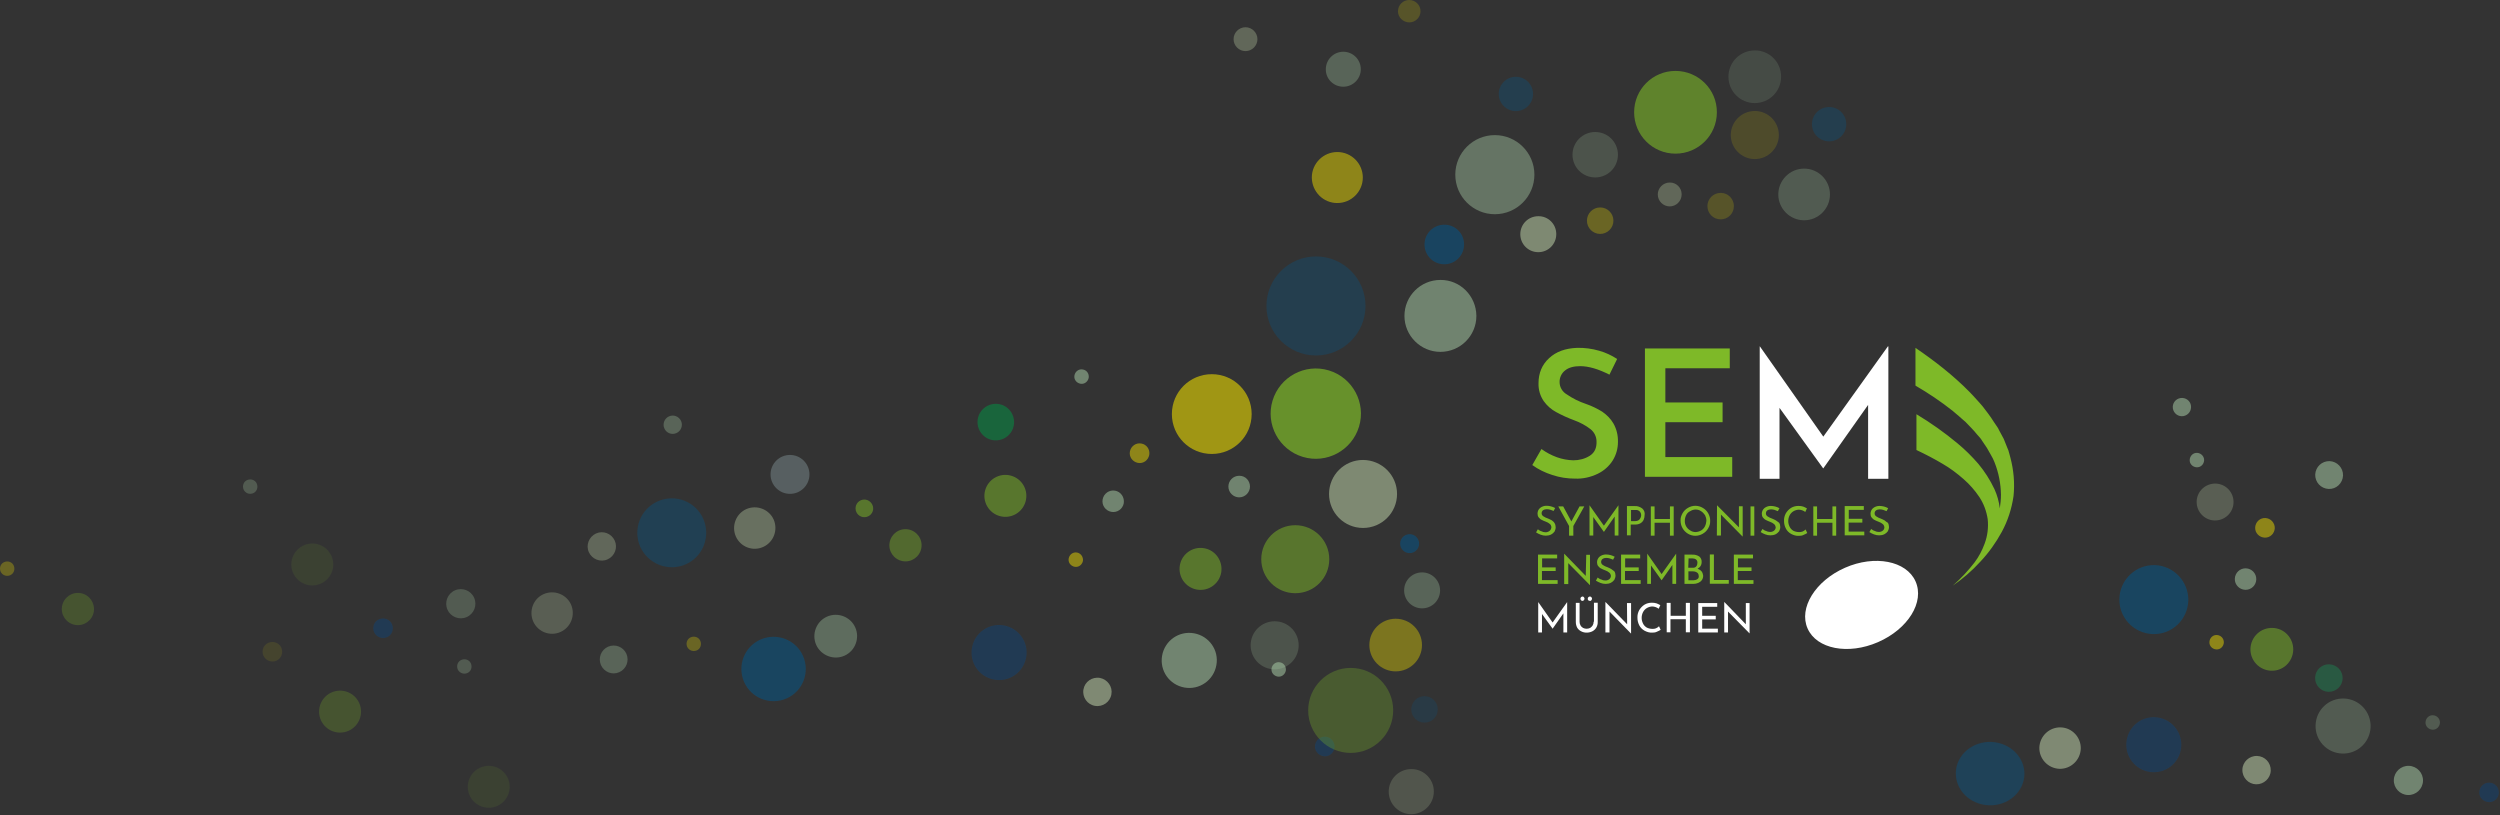 <?xml version="1.0" encoding="UTF-8" standalone="no"?><!DOCTYPE svg PUBLIC "-//W3C//DTD SVG 1.1//EN" "http://www.w3.org/Graphics/SVG/1.1/DTD/svg11.dtd"><svg width="100%" height="100%" viewBox="0 0 1147 374" version="1.1" xmlns="http://www.w3.org/2000/svg" xmlns:xlink="http://www.w3.org/1999/xlink" xml:space="preserve" xmlns:serif="http://www.serif.com/" style="fill-rule:evenodd;clip-rule:evenodd;stroke-linejoin:round;stroke-miterlimit:2;"><rect x="0" y="0" width="1147" height="374" fill="#333333" stroke="none"/><g id="Gruppe_60_1_" opacity="0.5"><path id="Pfad_154_1_" d="M608.597,338.047c-2.416,-0.455 -4.736,1.169 -5.22,3.654c-0.455,2.415 1.169,4.735 3.654,5.219c2.484,0.484 4.735,-1.169 5.219,-3.653c0.386,-2.445 -1.238,-4.765 -3.653,-5.22Z" style="fill:#104274;fill-rule:nonzero;"/><path id="Pfad_159_1_" d="M523.623,203.491c-2.415,-0.455 -4.735,1.169 -5.219,3.653c-0.455,2.416 1.169,4.736 3.653,5.22c2.485,0.484 4.736,-1.169 5.22,-3.654c0.415,-2.514 -1.209,-4.834 -3.654,-5.219Z" style="fill:#ead800;fill-rule:nonzero;"/><path id="Pfad_162_1_" d="M458.341,185.396c-4.555,-0.793 -8.939,2.237 -9.732,6.792c-0.792,4.555 2.238,8.94 6.793,9.732c4.555,0.793 8.939,-2.237 9.732,-6.793c0.792,-4.555 -2.238,-8.939 -6.793,-9.731Z" style="fill:#009745;fill-rule:nonzero;"/><path id="Pfad_167_1_" d="M511.587,225.121c-2.652,-0.474 -5.198,1.299 -5.701,4.02c-0.474,2.652 1.299,5.198 4.02,5.701c2.652,0.474 5.198,-1.298 5.672,-3.951c0.434,-2.75 -1.339,-5.296 -3.991,-5.77Z" style="fill:#afd5ad;fill-rule:nonzero;"/><path id="Pfad_169_1_" d="M416.728,242.895c-4.012,-0.725 -7.846,1.968 -8.571,5.981c-0.726,4.013 1.967,7.847 5.98,8.572c4.013,0.725 7.847,-1.968 8.572,-5.981c0.726,-4.013 -1.968,-7.846 -5.981,-8.572Z" style="fill:#7eb928;fill-opacity:0.8;fill-rule:nonzero;"/><path id="Pfad_246_1_" d="M37.042,272.145c-4.012,-0.725 -7.846,1.968 -8.572,5.981c-0.725,4.013 1.968,7.847 5.981,8.572c4.013,0.725 7.847,-1.968 8.572,-5.981c0.656,-4.042 -1.968,-7.846 -5.981,-8.572Z" style="fill:#7eb928;fill-opacity:0.5;fill-rule:nonzero;"/><path id="Pfad_172_1_" d="M460.56,286.939c-6.902,-1.218 -13.41,3.356 -14.628,10.258c-1.218,6.902 3.357,13.409 10.259,14.627c6.901,1.218 13.409,-3.356 14.627,-10.258c1.258,-6.803 -3.357,-13.409 -10.258,-14.627Z" style="fill:#104274;fill-rule:nonzero;"/><path id="Pfad_173_1_" d="M547.806,290.553c-6.902,-1.218 -13.41,3.357 -14.628,10.258c-1.218,6.902 3.357,13.409 10.259,14.627c6.901,1.218 13.409,-3.356 14.627,-10.258c1.287,-6.872 -3.357,-13.409 -10.258,-14.627Z" style="fill:#afd5ad;fill-rule:nonzero;"/><path id="Pfad_178_1_" d="M397.251,229.246c-2.209,-0.367 -4.303,1.108 -4.669,3.316c-0.367,2.209 1.108,4.303 3.316,4.67c2.209,0.366 4.303,-1.109 4.67,-3.317c0.337,-2.14 -1.138,-4.234 -3.317,-4.669Z" style="fill:#7eb928;fill-rule:nonzero;"/><path id="Pfad_180_1_" d="M552.471,251.527c-5.235,-0.918 -10.229,2.587 -11.147,7.822c-0.918,5.236 2.587,10.229 7.822,11.148c5.236,0.918 10.229,-2.587 11.147,-7.823c0.85,-5.265 -2.587,-10.229 -7.822,-11.147Z" style="fill:#7eb928;fill-rule:nonzero;"/><path id="Pfad_183_1_" d="M494.155,253.509c-1.805,-0.358 -3.476,0.889 -3.834,2.694c-0.359,1.804 0.889,3.475 2.693,3.833c1.805,0.359 3.475,-0.889 3.834,-2.693c0.26,-1.765 -0.958,-3.505 -2.693,-3.834Z" style="fill:#ead800;fill-rule:nonzero;"/><path id="Pfad_184_1_" d="M496.794,169.518c-1.804,-0.358 -3.475,0.889 -3.833,2.694c-0.359,1.804 0.889,3.475 2.693,3.833c1.804,0.359 3.475,-0.888 3.834,-2.693c0.289,-1.834 -0.86,-3.544 -2.694,-3.834Z" style="fill:#afd5ad;fill-rule:nonzero;"/><path id="Pfad_185_1_" d="M587.236,303.869c-1.805,-0.359 -3.476,0.888 -3.834,2.693c-0.358,1.804 0.889,3.475 2.693,3.834c1.805,0.358 3.475,-0.889 3.834,-2.694c0.289,-1.833 -0.929,-3.573 -2.693,-3.833Z" style="fill:#afd5ad;fill-rule:nonzero;"/><path id="Pfad_188_1_" d="M504.628,311.028c-3.569,-0.618 -6.95,1.778 -7.54,5.278c-0.618,3.569 1.778,6.951 5.278,7.54c3.569,0.618 6.951,-1.778 7.54,-5.278c0.658,-3.471 -1.738,-6.852 -5.278,-7.54Z" style="fill:#cbe0b3;fill-rule:nonzero;"/></g><g id="Gruppe_62_1_" opacity="0.5"><path id="Pfad_154-2_1_" d="M1142.13,359.087c-2.454,-0.114 -4.524,1.816 -4.638,4.27c-0.114,2.454 1.816,4.524 4.343,4.657c2.526,0.134 4.524,-1.816 4.638,-4.27c0.061,-2.546 -1.869,-4.616 -4.343,-4.657Z" style="fill:#104274;fill-rule:nonzero;"/><path id="Pfad_158_1_" d="M1105.22,351.371c-3.691,-0.135 -6.796,2.76 -6.931,6.45c-0.135,3.691 2.76,6.796 6.451,6.931c3.691,0.135 6.796,-2.76 6.931,-6.451c0.135,-3.691 -2.76,-6.796 -6.451,-6.93Z" style="fill:#afd5ad;fill-rule:nonzero;"/><path id="Pfad_159-2_1_" d="M1039.33,237.667c-2.454,-0.114 -4.524,1.816 -4.657,4.343c-0.114,2.454 1.816,4.524 4.342,4.657c2.454,0.114 4.524,-1.816 4.658,-4.342c0.041,-2.474 -1.889,-4.544 -4.343,-4.658Z" style="fill:#ead800;fill-rule:nonzero;"/><path id="Pfad_166_1_" d="M1042.66,288.099c-5.382,-0.2 -9.928,4.017 -10.147,9.471c-0.2,5.382 4.017,9.928 9.471,10.148c5.455,0.219 9.929,-4.018 10.148,-9.472c0.146,-5.473 -4.071,-10.02 -9.472,-10.147Z" style="fill:#7eb928;fill-rule:nonzero;"/><path id="Pfad_167-2_1_" d="M1030.42,260.75c-2.691,-0.1 -4.964,2.008 -5.084,4.771c-0.099,2.691 2.009,4.965 4.772,5.084c2.691,0.1 4.964,-2.009 5.064,-4.7c0.12,-2.763 -1.989,-5.036 -4.752,-5.155Z" style="fill:#afd5ad;fill-rule:nonzero;"/><path id="Pfad_171_1_" d="M913.577,340.397c-8.691,-0.31 -15.964,5.971 -16.245,13.971c-0.299,8.073 6.519,14.791 15.21,15.101c8.691,0.31 15.965,-5.971 16.264,-14.044c0.261,-7.927 -6.538,-14.718 -15.229,-15.028Z" style="fill:#00578e;fill-opacity:0.8;fill-rule:nonzero;"/><path id="Pfad_172-2_1_" d="M988.595,329.051c-7,-0.245 -12.804,5.188 -13.049,12.188c-0.245,7 5.188,12.804 12.188,13.049c7,0.245 12.804,-5.188 13.049,-12.188c0.225,-6.928 -5.188,-12.804 -12.188,-13.049Z" style="fill:#104274;fill-rule:nonzero;"/><path id="Pfad_173-2_1_" d="M1075.44,320.488c-7,-0.245 -12.804,5.188 -13.049,12.188c-0.245,7 5.188,12.804 12.188,13.049c7,0.245 12.804,-5.188 13.049,-12.188c0.226,-6.928 -5.187,-12.804 -12.188,-13.049Z" style="fill:#afd5ad;fill-opacity:0.5;fill-rule:nonzero;"/><path id="Pfad_174_1_" d="M988.731,259.284c-8.69,-0.31 -16.028,6.498 -16.357,15.262c-0.31,8.69 6.498,16.027 15.262,16.357c8.763,0.329 16.028,-6.498 16.357,-15.262c0.237,-8.71 -6.571,-16.047 -15.262,-16.357Z" style="fill:#00578e;fill-rule:nonzero;"/><path id="Pfad_175_1_" d="M1068.7,304.783c-3.454,-0.149 -6.448,2.621 -6.524,6.094c-0.149,3.454 2.62,6.448 6.094,6.525c3.454,0.149 6.448,-2.621 6.524,-6.094c0.149,-3.454 -2.567,-6.356 -6.094,-6.525Z" style="fill:#1a9156;fill-opacity:0.8;fill-rule:nonzero;"/><path id="Pfad_176_1_" d="M945.49,333.729c-5.237,-0.161 -9.599,3.95 -9.833,9.168c-0.16,5.236 3.951,9.599 9.168,9.832c5.237,0.161 9.599,-3.95 9.833,-9.167c0.161,-5.237 -3.931,-9.672 -9.168,-9.833Z" style="fill:#cbe0b3;fill-rule:nonzero;"/><path id="Pfad_183-2_1_" d="M1017.1,291.344c-1.835,-0.104 -3.315,1.363 -3.419,3.199c-0.104,1.836 1.363,3.316 3.199,3.419c1.836,0.104 3.316,-1.363 3.419,-3.199c0.032,-1.855 -1.363,-3.315 -3.199,-3.419Z" style="fill:#ead800;fill-rule:nonzero;"/><path id="Pfad_184-2_1_" d="M1008.05,207.778c-1.835,-0.104 -3.316,1.363 -3.419,3.199c-0.104,1.836 1.363,3.316 3.199,3.419c1.836,0.104 3.316,-1.363 3.419,-3.199c0.085,-1.763 -1.363,-3.315 -3.199,-3.419Z" style="fill:#afd5ad;fill-rule:nonzero;"/><path id="Pfad_185-2_1_" d="M1116.25,328.16c-1.836,-0.103 -3.316,1.363 -3.419,3.199c-0.104,1.836 1.363,3.316 3.199,3.42c1.835,0.103 3.315,-1.364 3.419,-3.199c0.031,-1.855 -1.363,-3.316 -3.199,-3.42Z" style="fill:#afd5ad;fill-opacity:0.5;fill-rule:nonzero;"/><path id="Pfad_186_1_" d="M1016.61,221.876c-4.69,-0.17 -8.627,3.511 -8.778,8.13c-0.17,4.691 3.512,8.628 8.13,8.778c4.691,0.17 8.628,-3.511 8.778,-8.13c0.17,-4.691 -3.439,-8.608 -8.13,-8.778Z" style="fill:#cbe0b3;fill-opacity:0.5;fill-rule:nonzero;"/><path id="Pfad_188-2_1_" d="M1035.54,346.833c-3.618,-0.116 -6.631,2.726 -6.727,6.272c-0.116,3.619 2.726,6.632 6.272,6.728c3.546,0.096 6.632,-2.727 6.728,-6.273c0.115,-3.618 -2.654,-6.612 -6.273,-6.727Z" style="fill:#cbe0b3;fill-rule:nonzero;"/><path id="Pfad_189_1_" d="M1001.21,182.575c-2.309,-0.075 -4.268,1.729 -4.343,4.039c-0.075,2.309 1.729,4.268 4.039,4.343c2.309,0.075 4.268,-1.729 4.343,-4.039c0.148,-2.289 -1.657,-4.248 -4.039,-4.343c0.073,0.02 0.073,0.02 0,0Z" style="fill:#afd5ad;fill-rule:nonzero;"/><path id="Pfad_190_1_" d="M1068.84,211.566c-3.546,-0.096 -6.448,2.62 -6.616,6.147c-0.096,3.546 2.62,6.448 6.147,6.616c3.526,0.169 6.448,-2.62 6.616,-6.147c0.096,-3.546 -2.693,-6.467 -6.147,-6.616Z" style="fill:#afd5ad;fill-rule:nonzero;"/></g><g id="Gruppe_63_1_" opacity="0.5"><path id="Pfad_154-3_1_" d="M177.579,292.35c2.255,-0.973 3.27,-3.615 2.282,-5.944c-0.973,-2.256 -3.615,-3.271 -5.944,-2.283c-2.256,0.973 -3.271,3.615 -2.283,5.945c1.047,2.241 3.689,3.256 5.945,2.282Z" style="fill:#104274;fill-rule:nonzero;"/><path id="Ellipse_2_1_" d="M362.452,226.581c-4.925,-0 -8.924,-3.999 -8.924,-8.925c-0,-4.926 3.999,-8.925 8.924,-8.925c4.926,0 8.925,3.999 8.925,8.925c0,4.926 -3.999,8.925 -8.925,8.925Z" style="fill:#c2e4eb;fill-opacity:0.5;"/><path id="Pfad_158-2_1_" d="M214.136,283.105c3.377,-1.497 4.898,-5.46 3.402,-8.836c-1.497,-3.377 -5.46,-4.899 -8.837,-3.402c-3.376,1.497 -4.898,5.46 -3.401,8.837c1.497,3.376 5.46,4.898 8.836,3.401Z" style="fill:#afd5ad;fill-opacity:0.5;fill-rule:nonzero;"/><path id="Pfad_159-3_1_" d="M126.804,303.137c2.256,-0.974 3.27,-3.616 2.283,-5.945c-0.974,-2.256 -3.616,-3.27 -5.945,-2.283c-2.33,0.988 -3.27,3.616 -2.283,5.945c1.047,2.242 3.689,3.256 5.945,2.283Z" style="fill:#ead800;fill-opacity:0.2;fill-rule:nonzero;"/><path id="Pfad_164_1_" d="M387.429,300.84c4.925,-2.18 7.148,-8.037 4.968,-12.961c-2.179,-4.925 -8.036,-7.148 -12.961,-4.968c-4.924,2.179 -7.148,8.036 -4.968,12.961c2.253,4.91 8.037,7.148 12.961,4.968Z" style="fill:#afd5ad;fill-opacity:0.7;fill-rule:nonzero;"/><path id="Pfad_174-2_1_" d="M360.906,320.436c7.46,-3.284 10.802,-12.032 7.519,-19.493c-3.284,-7.46 -12.033,-10.803 -19.493,-7.519c-7.461,3.284 -10.803,12.033 -7.519,19.493c3.284,7.461 12.032,10.803 19.493,7.519Z" style="fill:#00578e;fill-rule:nonzero;"/><path id="Pfad_243_1_" d="M314.641,258.908c7.947,-3.531 11.557,-12.866 8.011,-20.887c-3.545,-8.021 -12.866,-11.558 -20.887,-8.012c-7.947,3.531 -11.557,12.867 -8.012,20.888c3.605,7.932 12.941,11.542 20.888,8.011Z" style="fill:#00578e;fill-opacity:0.7;fill-rule:nonzero;"/><path id="Pfad_176-2_1_" d="M350.147,250.937c4.777,-2.151 6.896,-7.759 4.819,-12.55c-2.151,-4.778 -7.758,-6.897 -12.55,-4.819c-4.777,2.151 -6.896,7.758 -4.819,12.55c2.165,4.851 7.773,6.97 12.55,4.819Z" style="fill:#cbe0b3;fill-opacity:0.7;fill-rule:nonzero;"/><path id="Pfad_244_1_" d="M257.182,289.942c4.777,-2.151 6.896,-7.758 4.819,-12.55c-2.152,-4.777 -7.759,-6.896 -12.551,-4.819c-4.791,2.078 -6.896,7.759 -4.818,12.55c2.165,4.851 7.772,6.97 12.55,4.819Z" style="fill:#cbe0b3;fill-opacity:0.5;fill-rule:nonzero;"/><path id="Pfad_180-2_1_" d="M465.191,236.291c4.851,-2.165 7.03,-7.86 4.864,-12.711c-2.165,-4.851 -7.86,-7.03 -12.711,-4.864c-4.851,2.165 -7.03,7.86 -4.864,12.711c2.165,4.851 7.86,7.03 12.711,4.864Z" style="fill:#7eb928;fill-rule:nonzero;"/><path id="Pfad_250_1_" d="M159.946,335.279c4.851,-2.166 7.029,-7.861 4.864,-12.712c-2.166,-4.851 -7.861,-7.029 -12.712,-4.864c-4.851,2.165 -7.029,7.861 -4.864,12.712c2.166,4.851 7.861,7.029 12.712,4.864Z" style="fill:#7eb928;fill-opacity:0.5;fill-rule:nonzero;"/><path id="Pfad_249_1_" d="M147.205,267.769c4.851,-2.165 7.03,-7.86 4.864,-12.711c-2.165,-4.851 -7.86,-7.03 -12.711,-4.864c-4.851,2.165 -7.03,7.86 -4.864,12.711c2.165,4.851 7.86,7.03 12.711,4.864Z" style="fill:#7eb928;fill-opacity:0.2;fill-rule:nonzero;"/><path id="Pfad_245_1_" d="M228.156,369.772c4.851,-2.165 7.029,-7.86 4.864,-12.711c-2.166,-4.851 -7.861,-7.03 -12.712,-4.864c-4.851,2.165 -7.029,7.86 -4.864,12.711c2.165,4.851 7.861,7.03 12.712,4.864Z" style="fill:#7eb928;fill-opacity:0.2;fill-rule:nonzero;"/><path id="Pfad_183-3_1_" d="M319.649,298.429c1.695,-0.712 2.382,-2.679 1.671,-4.374c-0.712,-1.696 -2.679,-2.383 -4.374,-1.672c-1.696,0.712 -2.383,2.679 -1.672,4.375c0.786,1.681 2.753,2.368 4.375,1.671Z" style="fill:#ead800;fill-opacity:0.6;fill-rule:nonzero;"/><path id="Pfad_248_1_" d="M4.652,263.924c1.696,-0.712 2.383,-2.679 1.672,-4.374c-0.712,-1.696 -2.679,-2.383 -4.375,-1.671c-1.695,0.711 -2.382,2.678 -1.671,4.374c0.785,1.681 2.679,2.382 4.374,1.671Z" style="fill:#ead800;fill-opacity:0.6;fill-rule:nonzero;"/><path id="Pfad_185-3_1_" d="M214.394,308.803c1.696,-0.712 2.383,-2.679 1.671,-4.374c-0.711,-1.696 -2.678,-2.383 -4.374,-1.671c-1.695,0.711 -2.382,2.678 -1.671,4.374c0.771,1.607 2.679,2.382 4.374,1.671Z" style="fill:#afd5ad;fill-opacity:0.5;fill-rule:nonzero;"/><path id="Pfad_247_1_" d="M116.144,226.284c1.695,-0.712 2.382,-2.679 1.671,-4.374c-0.712,-1.696 -2.679,-2.383 -4.374,-1.671c-1.696,0.711 -2.383,2.678 -1.671,4.374c0.785,1.681 2.678,2.382 4.374,1.671Z" style="fill:#afd5ad;fill-opacity:0.5;fill-rule:nonzero;"/><path id="Pfad_188-3_1_" d="M278.749,256.64c3.302,-1.482 4.765,-5.358 3.297,-8.587c-1.483,-3.303 -5.358,-4.765 -8.587,-3.297c-3.229,1.468 -4.765,5.358 -3.297,8.587c1.468,3.229 5.284,4.78 8.587,3.297Z" style="fill:#cbe0b3;fill-opacity:0.6;fill-rule:nonzero;"/><path id="Pfad_189-2_1_" d="M310.348,198.696c2.108,-0.945 3.078,-3.425 2.133,-5.534c-0.944,-2.108 -3.425,-3.078 -5.533,-2.133c-2.109,0.945 -3.078,3.425 -2.134,5.534c0.959,2.182 3.425,3.078 5.534,2.133Z" style="fill:#afd5ad;fill-opacity:0.6;fill-rule:nonzero;"/><path id="Pfad_190-2_1_" d="M284.146,308.386c3.23,-1.468 4.647,-5.182 3.252,-8.425c-1.468,-3.23 -5.181,-4.647 -8.425,-3.253c-3.229,1.469 -4.647,5.182 -3.252,8.426c1.468,3.229 5.196,4.72 8.425,3.252Z" style="fill:#afd5ad;fill-opacity:0.6;fill-rule:nonzero;"/></g><g id="Gruppe_70_1_"><path id="Pfad_252_1_" d="M725.385,275.4c-0.375,-0.375 -0.375,-1.05 -0,-1.425c0.225,-0.15 0.45,-0.3 0.675,-0.3c0.225,-0 0.45,0.075 0.6,0.3c0.375,0.375 0.45,0.975 -0,1.425c-0.15,0.15 -0.375,0.3 -0.6,0.3c-0.225,-0 -0.525,-0.075 -0.675,-0.3Z" style="fill:#fff;fill-rule:nonzero;"/><path id="Pfad_253_1_" d="M729.51,275.7c0.225,-0 0.45,-0.075 0.6,-0.3c0.375,-0.375 0.45,-0.975 -0,-1.425c-0.15,-0.15 -0.375,-0.3 -0.6,-0.3c-0.6,-0 -1.05,0.45 -1.05,1.05c-0,0.3 0.075,0.525 0.3,0.75c0.225,0.075 0.45,0.225 0.75,0.225Z" style="fill:#fff;fill-rule:nonzero;"/><path id="Pfad_254_1_" d="M836.535,214.875l20.55,-29.1l-0,33.9l9.3,-0l-0,-60.75l-0.225,-0l-29.625,41.4l-29.1,-41.4l-0.075,-0l-0,60.75l9.075,-0l-0,-32.55l20.025,27.75l0.075,0Z" style="fill:#fff;fill-rule:nonzero;"/><path id="Pfad_255_1_" d="M712.335,285.6l-6.6,-9.375l-0,13.95l1.725,-0l-0,-8.475l4.875,6.75l4.95,-7.05l-0,8.775l1.725,-0l-0,-13.95l-6.675,9.375Z" style="fill:#fff;fill-rule:nonzero;"/><path id="Pfad_256_1_" d="M746.535,286.425l-9.9,-10.2l-0.075,-0l-0,13.95l1.875,-0l-0,-9.6l9.825,10.05l0.075,0l-0,-13.95l-1.875,-0l0.075,9.75Z" style="fill:#fff;fill-rule:nonzero;"/><path id="Pfad_257_1_" d="M878.835,266.7c-4.2,-9.375 -18.675,-12.225 -32.325,-6.225c-13.65,6 -21.375,18.525 -17.175,27.9c4.125,9.375 18.6,12.225 32.325,6.225c13.725,-6 21.45,-18.375 17.175,-27.9Z" style="fill:#fff;fill-rule:nonzero;"/><path id="Pfad_258_1_" d="M731.16,285.3c-0,0.6 -0.15,1.125 -0.45,1.65c-0.3,0.45 -0.675,0.825 -1.125,1.125c-1.05,0.525 -2.25,0.525 -3.3,-0c-0.45,-0.3 -0.9,-0.675 -1.125,-1.125c-0.3,-0.525 -0.45,-1.05 -0.45,-1.65l-0,-8.7l-1.725,-0l-0,8.775c-0,0.9 0.225,1.8 0.6,2.55c0.45,0.75 1.05,1.35 1.875,1.725c0.825,0.45 1.65,0.6 2.55,0.6c0.9,0 1.8,-0.225 2.55,-0.6c1.65,-0.825 2.55,-2.55 2.475,-4.35l-0,-8.775l-1.725,0l-0,8.7l-0.15,-0l-0,0.075Z" style="fill:#fff;fill-rule:nonzero;"/><path id="Pfad_259_1_" d="M758.085,288.525c-0.9,-0 -1.8,-0.225 -2.55,-0.6c-0.75,-0.45 -1.35,-1.05 -1.725,-1.875c-0.825,-1.65 -0.825,-3.525 -0,-5.175c0.375,-0.75 0.975,-1.425 1.725,-1.875c0.75,-0.45 1.5,-0.675 2.4,-0.75c1.125,-0 2.175,0.375 3.075,1.05l0.75,-1.65c-0.525,-0.3 -1.125,-0.6 -1.725,-0.825c-0.675,-0.225 -1.425,-0.3 -2.175,-0.3c-1.2,-0 -2.4,0.3 -3.375,0.9c-0.975,0.6 -1.8,1.5 -2.4,2.475c-0.6,1.125 -0.9,2.325 -0.825,3.6c-0,1.2 0.3,2.325 0.825,3.375c0.525,1.05 1.35,1.875 2.4,2.475c1.125,0.6 2.325,0.975 3.6,0.9c0.75,-0 1.5,-0.075 2.175,-0.45c0.6,-0.225 1.125,-0.525 1.65,-0.825l-0.75,-1.65c-0.9,0.9 -1.95,1.275 -3.075,1.2Z" style="fill:#fff;fill-rule:nonzero;"/><path id="Pfad_260_1_" d="M780.96,284.175l6.225,-0l-0,-1.65l-6.225,0l-0,-4.125l6.9,0l-0,-1.725l-8.7,-0l-0,13.5l9,-0l-0,-1.725l-7.2,-0l-0,-4.275Z" style="fill:#fff;fill-rule:nonzero;"/><path id="Pfad_261_1_" d="M800.985,286.425l-9.825,-10.2l-0.075,-0l-0,13.95l1.725,-0l-0,-9.6l9.9,10.05l-0,-13.95l-1.725,-0l-0,9.75Z" style="fill:#fff;fill-rule:nonzero;"/><path id="Pfad_262_1_" d="M773.535,282.525l-7.05,-0l-0,-5.925l-1.8,-0l-0,13.5l1.725,-0l-0,-6l7.05,-0l-0,6l1.875,-0l-0,-13.5l-1.875,-0l-0,5.925l0.075,-0Z" style="fill:#fff;fill-rule:nonzero;"/><g id="Gruppe_70-2_1_"><path id="Pfad_263_1_" d="M677.362,144.938c0,9.149 -7.425,16.499 -16.5,16.499c-9.075,0 -16.5,-7.424 -16.5,-16.5c0,-9.149 7.425,-16.5 16.5,-16.5c9.075,-0.075 16.425,7.35 16.5,16.5Z" style="fill:#afd5ad;fill-opacity:0.5;fill-rule:nonzero;"/><path id="Pfad_264_1_" d="M685.837,61.987c-10.05,0 -18.15,8.175 -18.15,18.15c0,10.05 8.175,18.15 18.15,18.15c10.05,0 18.15,-8.175 18.15,-18.15c0,-10.05 -8.175,-18.15 -18.15,-18.15Z" style="fill:#afd5ad;fill-opacity:0.4;fill-rule:nonzero;"/><path id="Pfad_265_1_" d="M568.537,218.287c-2.775,0 -4.95,2.25 -4.95,4.95c0,2.7 2.25,4.95 4.95,4.95c2.7,0 4.95,-2.25 4.95,-4.95c0,-2.7 -2.1,-4.95 -4.8,-4.95l-0.15,0Z" style="fill:#afd5ad;fill-opacity:0.5;fill-rule:nonzero;"/><path id="Pfad_266_1_" d="M652.462,262.612c-4.575,0 -8.25,3.675 -8.25,8.25c0,4.575 3.675,8.25 8.25,8.25c4.575,0 8.25,-3.675 8.25,-8.25c0,-4.575 -3.75,-8.25 -8.25,-8.25Z" style="fill:#afd5ad;fill-opacity:0.3;fill-rule:nonzero;"/><path id="Pfad_267_1_" d="M817.162,35.212c0,6.676 -5.4,12.075 -12.075,12.075c-6.675,0 -12.075,-5.399 -12.075,-12.075c0,-6.675 5.4,-12.074 12.075,-12.074c6.6,-0.076 12,5.25 12.075,11.849l0,0.225Z" style="fill:#afd5ad;fill-opacity:0.15;fill-rule:nonzero;"/><path id="Pfad_268_1_" d="M827.737,77.362c-6.525,0 -11.85,5.325 -11.85,11.85c0,6.525 5.325,11.851 11.85,11.851c6.525,-0 11.85,-5.326 11.85,-11.851c0,-6.524 -5.325,-11.85 -11.85,-11.85Z" style="fill:#afd5ad;fill-opacity:0.25;fill-rule:nonzero;"/><path id="Pfad_269_1_" d="M731.887,60.563c-5.775,-0.001 -10.425,4.649 -10.425,10.424c0,5.776 4.65,10.426 10.425,10.426c5.775,-0 10.425,-4.65 10.425,-10.426c0,-5.775 -4.65,-10.424 -10.425,-10.424Z" style="fill:#afd5ad;fill-opacity:0.2;fill-rule:nonzero;"/><circle id="Ellipse_9_1_" cx="584.812" cy="296.063" r="11.025" style="fill:#afd5ad;fill-opacity:0.2;"/><path id="Pfad_270_1_" d="M616.312,39.787c4.425,0 8.025,-3.6 8.025,-8.024c0,-4.426 -3.6,-8.026 -8.025,-8.026c-4.425,0 -8.025,3.601 -8.025,8.026c-0.075,4.425 3.525,8.024 8.025,8.024Z" style="fill:#afd5ad;fill-opacity:0.3;fill-rule:nonzero;"/></g><g id="Gruppe_71_1_"><path id="Pfad_271_1_" d="M646.745,253.774c-2.4,0 -4.35,-1.95 -4.35,-4.35c-0,-2.4 1.95,-4.35 4.35,-4.35c2.4,0 4.35,1.95 4.35,4.35c-0,2.4 -1.95,4.35 -4.35,4.35Z" style="fill:#00578e;fill-opacity:0.5;fill-rule:nonzero;"/><path id="Pfad_272_1_" d="M653.57,319.4c-3.375,-0.001 -6.075,2.7 -6.075,6.075c-0,3.375 2.7,6.074 6.075,6.074c3.375,0 6.075,-2.7 6.075,-6.075c-0,-3.375 -2.7,-6.075 -6.075,-6.075Z" style="fill:#00578e;fill-opacity:0.2;fill-rule:nonzero;"/><path id="Pfad_273_1_" d="M662.645,103.1c-5.025,-0 -9.075,4.049 -9.075,9.074c-0,5.025 4.05,9.075 9.075,9.075c5.025,0 9.075,-4.05 9.075,-9.075c-0,-5.025 -3.975,-9.074 -9,-9.074l-0.075,-0Z" style="fill:#00578e;fill-opacity:0.5;fill-rule:nonzero;"/><path id="Pfad_274_1_" d="M603.77,117.649c-12.525,0 -22.725,10.201 -22.725,22.726c-0,12.525 10.2,22.725 22.725,22.725c12.525,-0 22.725,-10.2 22.725,-22.725c-0,-12.525 -10.125,-22.726 -22.725,-22.726Z" style="fill:#00578e;fill-opacity:0.3;fill-rule:nonzero;"/><path id="Pfad_275_1_" d="M839.195,49.1c-4.35,-0 -7.875,3.524 -7.875,7.875c-0,4.349 3.525,7.875 7.875,7.875c4.35,-0 7.875,-3.526 7.875,-7.875c-0,-4.426 -3.525,-7.875 -7.875,-7.875Z" style="fill:#00578e;fill-opacity:0.3;fill-rule:nonzero;"/><path id="Pfad_276_1_" d="M695.495,35.225c-4.35,-0 -7.875,3.524 -7.875,7.875c-0,4.349 3.525,7.875 7.875,7.875c4.35,-0 7.875,-3.526 7.875,-7.875c-0,-4.351 -3.525,-7.875 -7.875,-7.875Z" style="fill:#00578e;fill-opacity:0.3;fill-rule:nonzero;"/></g><g id="Gruppe_72_1_"><path id="Pfad_277_1_" d="M816.135,61.95c-0,6.075 -4.95,11.025 -11.025,11.025c-6.075,-0 -11.025,-4.95 -11.025,-11.025c-0,-6.075 4.95,-11.025 11.025,-11.025c6.075,-0 11.025,4.95 11.025,11.025Z" style="fill:#ead800;fill-opacity:0.15;fill-rule:nonzero;"/><path id="Pfad_278_1_" d="M640.335,283.875c-6.675,0 -12.075,5.4 -12.075,12.075c-0,6.675 5.4,12.075 12.075,12.075c6.675,-0 12.075,-5.4 12.075,-12.075c-0,-6.675 -5.4,-12.075 -12.075,-12.075Z" style="fill:#ead800;fill-opacity:0.4;fill-rule:nonzero;"/><path id="Pfad_279_1_" d="M613.56,93.15c6.45,-0 11.7,-5.25 11.7,-11.7c-0,-6.45 -5.25,-11.7 -11.7,-11.7c-6.45,0 -11.7,5.25 -11.7,11.7c0.075,6.525 5.25,11.7 11.7,11.7Z" style="fill:#ead800;fill-opacity:0.5;fill-rule:nonzero;"/><circle id="Ellipse_10_1_" cx="734.16" cy="101.25" r="6.075" style="fill:#ead800;fill-opacity:0.3;"/><path id="Pfad_280_1_" d="M789.435,88.5c-3.375,0 -6.075,2.7 -6.075,6.075c-0,3.375 2.7,6.075 6.075,6.075c3.375,-0 6.075,-2.7 6.075,-6.075c-0,-3.3 -2.625,-6.075 -6,-6.075l-0.075,0Z" style="fill:#ead800;fill-opacity:0.2;fill-rule:nonzero;"/><path id="Pfad_281_1_" d="M555.96,171.675c-10.125,-0 -18.3,8.175 -18.3,18.3c-0,10.125 8.175,18.3 18.3,18.3c10.125,0 18.3,-8.175 18.3,-18.3c-0,-10.125 -8.175,-18.3 -18.3,-18.3c0.075,-0 -0,-0 -0,-0Z" style="fill:#ead800;fill-opacity:0.6;fill-rule:nonzero;"/><path id="Pfad_282_1_" d="M646.56,0c-2.85,0 -5.1,2.25 -5.175,5.1l-0,0.075c-0,2.85 2.4,5.1 5.25,5.1c2.775,0 5.1,-2.325 5.1,-5.1c-0,-2.85 -2.25,-5.1 -5.1,-5.175l-0.075,-0Z" style="fill:#ead800;fill-opacity:0.2;fill-rule:nonzero;"/></g><g id="Gruppe_73_1_"><path id="Pfad_283_1_" d="M647.488,352.849c-5.7,-0 -10.35,4.65 -10.35,10.35c0,5.7 4.65,10.35 10.35,10.35c5.7,-0 10.35,-4.65 10.35,-10.35c0.075,-5.625 -4.5,-10.275 -10.125,-10.35l-0.225,-0Z" style="fill:#cbe0b3;fill-opacity:0.2;fill-rule:nonzero;"/><path id="Pfad_284_1_" d="M714.013,107.449c0,4.575 -3.675,8.25 -8.25,8.25c-4.575,-0 -8.25,-3.675 -8.25,-8.25c0,-4.575 3.675,-8.25 8.25,-8.25c4.5,-0.075 8.175,3.525 8.25,8.025l0,0.225Z" style="fill:#cbe0b3;fill-opacity:0.5;fill-rule:nonzero;"/><path id="Pfad_285_1_" d="M771.538,89.224c0,3 -2.475,5.475 -5.475,5.475c-3,-0 -5.475,-2.475 -5.475,-5.475c0,-3 2.475,-5.475 5.475,-5.475c3,-0.075 5.4,2.325 5.475,5.25l0,0.225Z" style="fill:#cbe0b3;fill-opacity:0.3;fill-rule:nonzero;"/><path id="Pfad_286_1_" d="M640.963,226.624c0,8.625 -6.975,15.6 -15.6,15.6c-8.625,-0 -15.6,-6.975 -15.6,-15.6c0,-8.625 6.975,-15.6 15.6,-15.6c8.625,0.075 15.6,6.975 15.6,15.6Z" style="fill:#cbe0b3;fill-opacity:0.5;fill-rule:nonzero;"/><path id="Pfad_287_1_" d="M571.438,12.499c-3,-0 -5.475,2.475 -5.475,5.475c0,3 2.475,5.475 5.475,5.475c3,-0 5.475,-2.475 5.475,-5.475c0,-3 -2.475,-5.475 -5.475,-5.475Z" style="fill:#cbe0b3;fill-opacity:0.3;fill-rule:nonzero;"/></g><g id="Gruppe_74_1_"><path id="Pfad_288_1_" d="M768.719,32.539c-10.5,-0 -18.975,8.475 -18.975,18.975c-0,10.5 8.475,18.975 18.975,18.975c10.5,-0 18.975,-8.475 18.975,-18.975c0.075,-10.425 -8.475,-18.975 -18.975,-18.975Z" style="fill:#7eb928;fill-opacity:0.6;fill-rule:nonzero;"/><path id="Pfad_289_1_" d="M639.194,325.939c-0,10.8 -8.775,19.5 -19.5,19.5c-10.725,-0 -19.5,-8.775 -19.5,-19.5c-0,-10.725 8.775,-19.5 19.5,-19.5c10.8,-0 19.5,8.7 19.5,19.5Z" style="fill:#7eb928;fill-opacity:0.3;fill-rule:nonzero;"/><path id="Pfad_290_1_" d="M597.719,209.614c10.95,3.3 22.5,-2.925 25.8,-13.875c3.3,-10.95 -2.925,-22.5 -13.875,-25.8c-10.95,-3.3 -22.5,2.925 -25.8,13.875c-3.3,10.875 2.925,22.5 13.875,25.8Z" style="fill:#7eb928;fill-opacity:0.7;fill-rule:nonzero;"/><path id="Pfad_291_1_" d="M609.869,256.564c-0,-8.625 -6.975,-15.6 -15.6,-15.6c-8.625,-0 -15.6,6.975 -15.6,15.6c-0,8.625 6.975,15.6 15.6,15.6c8.625,-0 15.6,-6.9 15.6,-15.6c-0,0.075 -0,0.075 -0,-0Z" style="fill:#7eb928;fill-opacity:0.5;fill-rule:nonzero;"/><path id="Pfad_292_1_" d="M739.244,261.064c-0.6,-0.3 -1.125,-0.6 -1.725,-0.825c-0.75,-0.225 -1.5,-0.6 -2.175,-1.05c-0.45,-0.3 -0.75,-0.825 -0.75,-1.35c-0,-0.525 0.225,-1.05 0.6,-1.35c0.525,-0.375 1.125,-0.525 1.725,-0.525c0.525,-0 1.05,0.075 1.575,0.225c0.525,0.15 1.05,0.375 1.575,0.6l0.75,-1.35c-1.2,-0.675 -2.625,-1.05 -4.05,-1.05c-1.05,-0 -2.1,0.375 -2.925,1.05c-0.75,0.675 -1.125,1.575 -1.125,2.55c-0,0.6 0.15,1.275 0.525,1.725c0.375,0.45 0.825,0.9 1.35,1.125c0.6,0.3 1.2,0.6 1.875,0.825c0.675,0.225 1.35,0.6 1.875,1.05c0.45,0.375 0.675,0.9 0.75,1.425c-0,0.675 -0.3,1.275 -0.825,1.65c-0.525,0.375 -1.2,0.6 -1.875,0.525c-0.6,-0 -1.2,-0.15 -1.725,-0.45c-0.6,-0.15 -1.2,-0.525 -1.65,-0.9l-0.825,1.425c0.675,0.45 1.35,0.75 2.1,1.05c0.75,0.3 1.575,0.45 2.4,0.45c0.825,-0 1.65,-0.15 2.4,-0.525c0.6,-0.3 1.125,-0.75 1.575,-1.35c0.3,-0.6 0.525,-1.275 0.525,-1.95c-0,-0.675 -0.15,-1.35 -0.525,-1.95c-0.6,-0.375 -0.975,-0.75 -1.425,-1.05Zm6.375,0.9l6.225,-0l-0,-1.65l-6.225,-0l-0,-4.125l6.9,-0l-0,-1.725l-8.775,-0l-0,13.425l9,-0l-0,-1.725l-7.2,-0l-0,-4.125l0.075,-0l-0,-0.075Zm-9.75,-20.775l-6.6,-9.375l-0,13.875l1.725,-0l-0,-8.475l4.875,6.825l4.95,-7.05l-0,8.7l1.725,-0l-0,-13.875l-6.675,9.375Zm-6.45,-32.1c-2.25,1.425 -4.875,2.1 -7.575,2.1c-2.55,-0.075 -5.1,-0.525 -7.575,-1.425c-2.475,-0.9 -4.875,-2.175 -7.05,-3.75l-4.2,7.35c2.775,2.025 5.925,3.525 9.225,4.575c3.375,1.125 6.9,1.65 10.425,1.65c3.6,0.15 7.2,-0.675 10.425,-2.25c2.775,-1.35 5.175,-3.45 6.825,-6.075c1.575,-2.55 2.4,-5.475 2.4,-8.475c0.075,-3 -0.6,-5.925 -2.1,-8.55c-1.275,-2.175 -3.075,-3.975 -5.175,-5.4c-2.325,-1.425 -4.8,-2.625 -7.425,-3.525c-3.15,-1.05 -6.15,-2.55 -8.85,-4.425c-1.95,-1.125 -3.225,-3.3 -3.225,-5.55c-0.075,-2.1 0.9,-4.125 2.55,-5.4c1.65,-1.35 4.05,-1.95 6.9,-1.95c3.9,-0 8.4,1.35 13.425,3.9l3.525,-7.2c-2.55,-1.65 -5.25,-2.925 -8.175,-3.75c-3.3,-0.975 -6.75,-1.425 -10.2,-1.35c-5.4,0.225 -9.6,1.725 -12.825,4.725c-3.225,2.925 -4.875,6.825 -4.875,11.55c-0.075,2.925 0.75,5.775 2.4,8.175c1.5,2.1 3.45,3.825 5.7,5.025c2.625,1.425 5.4,2.7 8.25,3.75c2.7,0.975 5.25,2.325 7.575,4.125c1.725,1.425 2.7,3.45 2.7,5.7c0.075,2.925 -0.9,5.025 -3.075,6.45Zm-1.875,55.125l-9.825,-10.125l-0.075,-0l-0,13.875l1.875,-0l-0,-9.6l9.9,10.05l0.075,-0l-0,-13.875l-1.725,-0l-0.225,9.675Zm60.225,-32.4l-0.075,13.875l1.875,-0l-0,-9.6l9.9,10.05l0.075,-0l-0,-13.875l-1.725,-0l-0,9.675l-10.05,-10.125Zm-34.275,1.5c-0.975,-0.75 -2.175,-1.2 -3.375,-1.125l-3.675,-0l-0,13.425l1.725,-0l-0,-4.95l1.95,-0c0.9,-0 1.8,-0.15 2.55,-0.6c0.6,-0.375 1.125,-0.9 1.425,-1.575c0.3,-0.675 0.45,-1.425 0.45,-2.175c0.225,-1.125 -0.225,-2.25 -1.05,-3Zm-0.825,4.275c-0.15,0.375 -0.45,0.75 -0.825,1.05c-0.45,0.3 -0.975,0.45 -1.575,0.45l-1.95,-0l-0,-5.1l2.1,-0c0.75,-0.075 1.425,0.15 1.95,0.75c0.45,0.525 0.6,1.125 0.6,1.725c-0,0.375 -0.15,0.75 -0.3,1.125Zm-32.775,8.175l1.95,-0l-0,-4.425l5.025,-9l-2.175,-0l-3.75,6.9l-3.75,-6.9l-2.25,-0l4.95,9l-0,4.425Zm-9.075,-2.1c-0.525,0.375 -1.2,0.6 -1.875,0.525c-0.6,-0 -1.2,-0.15 -1.725,-0.45c-0.6,-0.15 -1.2,-0.525 -1.65,-0.9l-0.825,1.425c0.675,0.45 1.35,0.75 2.1,1.05c0.75,0.3 1.575,0.45 2.4,0.45c0.825,-0 1.65,-0.15 2.4,-0.525c0.6,-0.3 1.125,-0.75 1.575,-1.35c0.3,-0.6 0.525,-1.275 0.525,-1.95c-0,-0.675 -0.15,-1.35 -0.525,-1.95c-0.3,-0.525 -0.75,-0.9 -1.275,-1.275c-0.6,-0.3 -1.125,-0.6 -1.725,-0.825c-0.75,-0.225 -1.5,-0.6 -2.175,-1.05c-0.45,-0.3 -0.75,-0.825 -0.75,-1.35c-0,-0.525 0.225,-1.05 0.6,-1.35c0.525,-0.375 1.125,-0.525 1.725,-0.525c0.525,-0 1.05,0.075 1.575,0.225c0.525,0.15 1.05,0.375 1.575,0.6l0.75,-1.35c-1.2,-0.675 -2.625,-1.05 -4.05,-1.05c-1.05,-0 -2.1,0.375 -2.925,1.05c-0.75,0.675 -1.125,1.575 -1.125,2.55c-0,0.6 0.15,1.275 0.525,1.725c0.375,0.45 0.825,0.9 1.35,1.125c0.6,0.3 1.2,0.6 1.875,0.825c0.675,0.225 1.35,0.6 1.875,1.05c0.45,0.375 0.675,0.9 0.75,1.425c-0.075,0.825 -0.375,1.5 -0.975,1.875Zm-3.3,18.3l6.225,-0l-0,-1.65l-6.225,-0l-0,-4.125l6.9,-0l-0,-1.725l-8.775,-0l-0,13.425l9,-0l-0,-1.725l-7.2,-0l-0,-4.125l0.075,-0l-0,-0.075Zm73.2,0.225c-0.525,-0.6 -1.125,-0.975 -1.875,-1.275c0.525,-0.3 1.05,-0.675 1.35,-1.2c0.375,-0.525 0.525,-1.2 0.525,-1.875c0.075,-0.975 -0.375,-1.95 -1.125,-2.55c-0.975,-0.6 -2.1,-0.9 -3.225,-0.825l-3.525,-0l-0,13.425l4.05,-0c0.75,-0 1.575,-0.15 2.25,-0.45c0.675,-0.3 1.2,-0.675 1.65,-1.275c0.45,-0.6 0.675,-1.425 0.6,-2.175c-0.075,-0.6 -0.3,-1.275 -0.675,-1.8Zm-6,-6l1.725,-0c0.6,-0 1.275,0.15 1.725,0.525c0.45,0.375 0.675,0.975 0.6,1.575c-0,0.525 -0.15,1.125 -0.525,1.575c-0.375,0.45 -0.975,0.675 -1.575,0.6l-2.1,-0l0.15,-4.275Zm4.05,9.525c-0.6,0.375 -1.275,0.525 -1.95,0.525l-2.175,-0l-0,-4.125l1.95,-0c0.675,-0 1.35,0.15 1.95,0.525c0.525,0.3 0.825,0.9 0.825,1.575c0.15,0.525 -0.075,1.125 -0.6,1.5Zm61.95,-27.6l-7.05,-0l-0,-5.775l-1.725,-0l-0,13.425l1.725,-0l-0,-5.925l7.05,-0l-0,5.925l1.725,-0l-0,-13.425l-1.725,-0l-0,5.775Zm7.5,1.65l6.225,-0l-0,-1.725l-6.225,-0l-0,-4.125l6.9,-0l-0,-1.725l-8.775,-0l-0,13.425l9,-0l-0,-1.725l-7.2,-0l-0,-4.05l0.075,-0.075Zm-22.875,4.35c-0.9,-0 -1.8,-0.225 -2.55,-0.6c-0.75,-0.45 -1.35,-1.05 -1.725,-1.875c-0.825,-1.65 -0.825,-3.525 -0,-5.175c0.375,-0.75 0.975,-1.425 1.725,-1.875c0.75,-0.45 1.5,-0.675 2.4,-0.75c1.125,-0 2.175,0.375 3.075,1.05l0.75,-1.65c-0.525,-0.3 -1.125,-0.6 -1.725,-0.825c-0.675,-0.225 -1.425,-0.3 -2.175,-0.3c-1.2,-0 -2.4,0.3 -3.375,0.9c-0.975,0.6 -1.8,1.5 -2.4,2.475c-0.6,1.125 -0.9,2.325 -0.825,3.6c-0,1.2 0.3,2.325 0.825,3.375c0.525,1.05 1.35,1.875 2.4,2.475c1.125,0.6 2.325,0.975 3.6,0.9c0.75,-0 1.5,-0.075 2.175,-0.45c0.6,-0.225 1.125,-0.525 1.65,-0.825l-0.75,-1.65c-0.9,0.9 -1.95,1.275 -3.075,1.2Zm-10.5,-5.325c-0.6,-0.3 -1.125,-0.6 -1.725,-0.825c-0.75,-0.225 -1.5,-0.6 -2.175,-1.05c-0.45,-0.3 -0.75,-0.825 -0.75,-1.35c-0,-0.525 0.225,-1.05 0.6,-1.35c0.525,-0.375 1.125,-0.525 1.725,-0.525c0.525,-0 1.05,0.075 1.575,0.225l1.575,0.6l0.75,-1.35c-1.2,-0.675 -2.625,-1.05 -4.05,-1.05c-1.05,-0 -2.1,0.375 -2.925,1.05c-0.75,0.675 -1.125,1.575 -1.125,2.55c-0,0.6 0.15,1.275 0.525,1.725c0.375,0.45 0.825,0.9 1.35,1.125c0.6,0.3 1.2,0.6 1.875,0.825c0.675,0.225 1.35,0.6 1.875,1.05c0.45,0.375 0.675,0.9 0.75,1.425c-0,0.675 -0.3,1.275 -0.825,1.65c-0.525,0.375 -1.2,0.6 -1.875,0.525c-0.6,-0 -1.2,-0.15 -1.725,-0.45c-0.6,-0.15 -1.2,-0.525 -1.65,-0.9l-0.825,1.425c0.675,0.45 1.35,0.75 2.1,1.05c0.75,0.3 1.575,0.45 2.4,0.45c0.825,-0 1.65,-0.15 2.4,-0.525c0.6,-0.3 1.125,-0.825 1.575,-1.35c0.3,-0.6 0.525,-1.275 0.525,-1.95c-0,-0.675 -0.15,-1.35 -0.525,-1.95c-0.525,-0.375 -0.975,-0.75 -1.425,-1.05Zm-20.1,-29.1l-30.675,-0l-0,-15.975l26.25,-0l-0,-9.075l-26.25,-0l-0,-15.675l29.55,-0l-0,-9.075l-38.925,-0l-0,58.875l40.05,-0l-0,-9.075Zm127.575,0.075l-0.6,-2.175l-0.3,-1.05l-0.45,-1.05c-0.525,-1.35 -1.125,-2.775 -1.65,-4.125l-2.1,-3.9l-0.525,-1.05l-0.6,-0.9l-1.275,-1.875c-1.575,-2.55 -3.375,-4.875 -5.175,-7.2c-0.9,-1.125 -1.95,-2.175 -2.925,-3.3c-1.05,-1.05 -1.95,-2.25 -3,-3.225c-7.575,-7.725 -16.125,-14.325 -24.9,-20.325l-0,17.325c5.925,3.45 11.625,7.275 17.025,11.55c1.05,0.825 1.95,1.725 3,2.55c0.9,0.9 1.95,1.65 2.925,2.55c1.725,1.875 3.75,3.75 5.25,5.7l1.275,1.425l0.6,0.75l0.525,0.825l2.175,3.225c0.6,1.125 1.275,2.25 1.875,3.3l0.9,1.65l0.75,1.725c1.875,4.725 2.85,9.75 2.925,14.85c-0,2.1 -0.225,4.125 -0.525,6.225c-0.375,-3.075 -1.2,-6.075 -2.475,-8.85c-1.95,-4.125 -4.425,-8.025 -7.35,-11.55c-2.925,-3.375 -6.075,-6.525 -9.525,-9.375c-5.925,-4.95 -12.3,-9.45 -18.9,-13.425l-0,16.425c4.125,1.95 8.175,4.05 12.075,6.375c3.375,1.95 6.45,4.275 9.375,6.825c2.85,2.475 5.325,5.25 7.425,8.4c2.025,3.075 3.3,6.6 3.825,10.2c0.375,3.75 -0.075,7.575 -1.425,11.175c-1.125,3.075 -2.625,5.925 -4.575,8.55c-3,3.9 -6.375,7.5 -10.05,10.725c4.575,-3.15 8.85,-6.825 12.6,-10.95c3.9,-4.125 7.2,-8.775 9.9,-13.725c2.775,-5.1 4.575,-10.725 5.4,-16.5c0.6,-5.925 0.075,-11.925 -1.5,-17.775Zm-57.6,29.025c-0.6,-0.3 -1.125,-0.6 -1.725,-0.825c-0.75,-0.225 -1.5,-0.6 -2.175,-1.05c-0.45,-0.3 -0.75,-0.825 -0.75,-1.35c-0,-0.525 0.225,-1.05 0.6,-1.35c0.525,-0.375 1.125,-0.525 1.725,-0.525c0.525,-0 1.05,0.075 1.575,0.225l1.575,0.6l0.75,-1.35c-1.2,-0.675 -2.625,-1.05 -4.05,-1.05c-1.05,-0 -2.1,0.375 -2.925,1.05c-0.75,0.675 -1.125,1.575 -1.125,2.55c-0,0.6 0.15,1.275 0.525,1.725c0.375,0.45 0.825,0.9 1.35,1.125c0.6,0.3 1.2,0.6 1.875,0.825c0.675,0.225 1.35,0.6 1.875,1.05c0.45,0.375 0.675,0.9 0.75,1.425c-0,0.675 -0.3,1.275 -0.825,1.65c-0.525,0.375 -1.2,0.6 -1.875,0.525c-0.6,-0 -1.2,-0.15 -1.725,-0.45c-0.6,-0.15 -1.2,-0.525 -1.65,-0.9l-0.825,1.425c0.675,0.45 1.35,0.75 2.1,1.05c0.75,0.3 1.575,0.45 2.4,0.45c0.825,-0 1.65,-0.15 2.4,-0.525c0.6,-0.3 1.125,-0.75 1.575,-1.35c0.3,-0.6 0.525,-1.275 0.525,-1.95c-0,-0.675 -0.15,-1.35 -0.525,-1.95c-0.6,-0.3 -0.975,-0.675 -1.425,-1.05Zm-81,-3.3c-0.6,-1.05 -1.425,-1.875 -2.475,-2.475c-2.1,-1.275 -4.725,-1.275 -6.825,-0c-1.05,0.6 -1.875,1.425 -2.475,2.475c-0.6,1.05 -0.975,2.175 -0.9,3.375c-0,2.475 1.275,4.725 3.375,6c2.1,1.275 4.725,1.275 6.825,-0c1.05,-0.6 1.875,-1.425 2.475,-2.475c0.6,-1.05 0.975,-2.175 0.9,-3.375c0.075,-1.2 -0.3,-2.4 -0.9,-3.525Zm-1.5,6c-0.375,0.75 -0.975,1.425 -1.725,1.875c-0.75,0.45 -1.575,0.675 -2.475,0.75c-0.9,-0 -1.8,-0.225 -2.55,-0.75c-1.575,-0.9 -2.55,-2.625 -2.475,-4.425c-0,-0.9 0.225,-1.8 0.6,-2.55c0.375,-0.825 1.05,-1.5 1.875,-1.875c0.75,-0.45 1.575,-0.75 2.475,-0.75c0.9,-0 1.725,0.225 2.475,0.75c0.75,0.45 1.35,1.125 1.875,1.875c0.375,0.825 0.6,1.65 0.6,2.55c-0.075,0.9 -0.3,1.8 -0.675,2.55Zm20.925,4.275l1.725,-0l-0,-13.425l-1.725,-0l-0,13.425Zm-35.25,-0l-0,-13.425l-1.725,-0l-0,5.775l-7.05,-0l-0,-5.775l-1.725,-0l-0,13.425l1.725,-0l-0,-5.925l7.05,-0l-0,5.925l1.725,-0Zm-5.55,17.625l-6.6,-9.375l-0,13.875l1.725,-0l-0,-8.475l4.875,6.825l4.95,-7.05l-0,8.7l1.725,-0l-0,-13.875l-6.675,9.375Zm35.025,-1.425l6.225,-0l-0,-1.65l-6.225,-0l-0,-4.125l6.9,-0l-0,-1.725l-8.775,-0l-0,13.425l9,-0l-0,-1.725l-7.2,-0l-0,-4.125l0.075,-0l-0,-0.075Zm-11.025,-7.575l-1.875,-0l-0,13.425l8.7,-0l-0,-1.725l-6.825,-0l-0,-11.7Z" style="fill:#7eb928;fill-rule:nonzero;"/></g></g></svg>